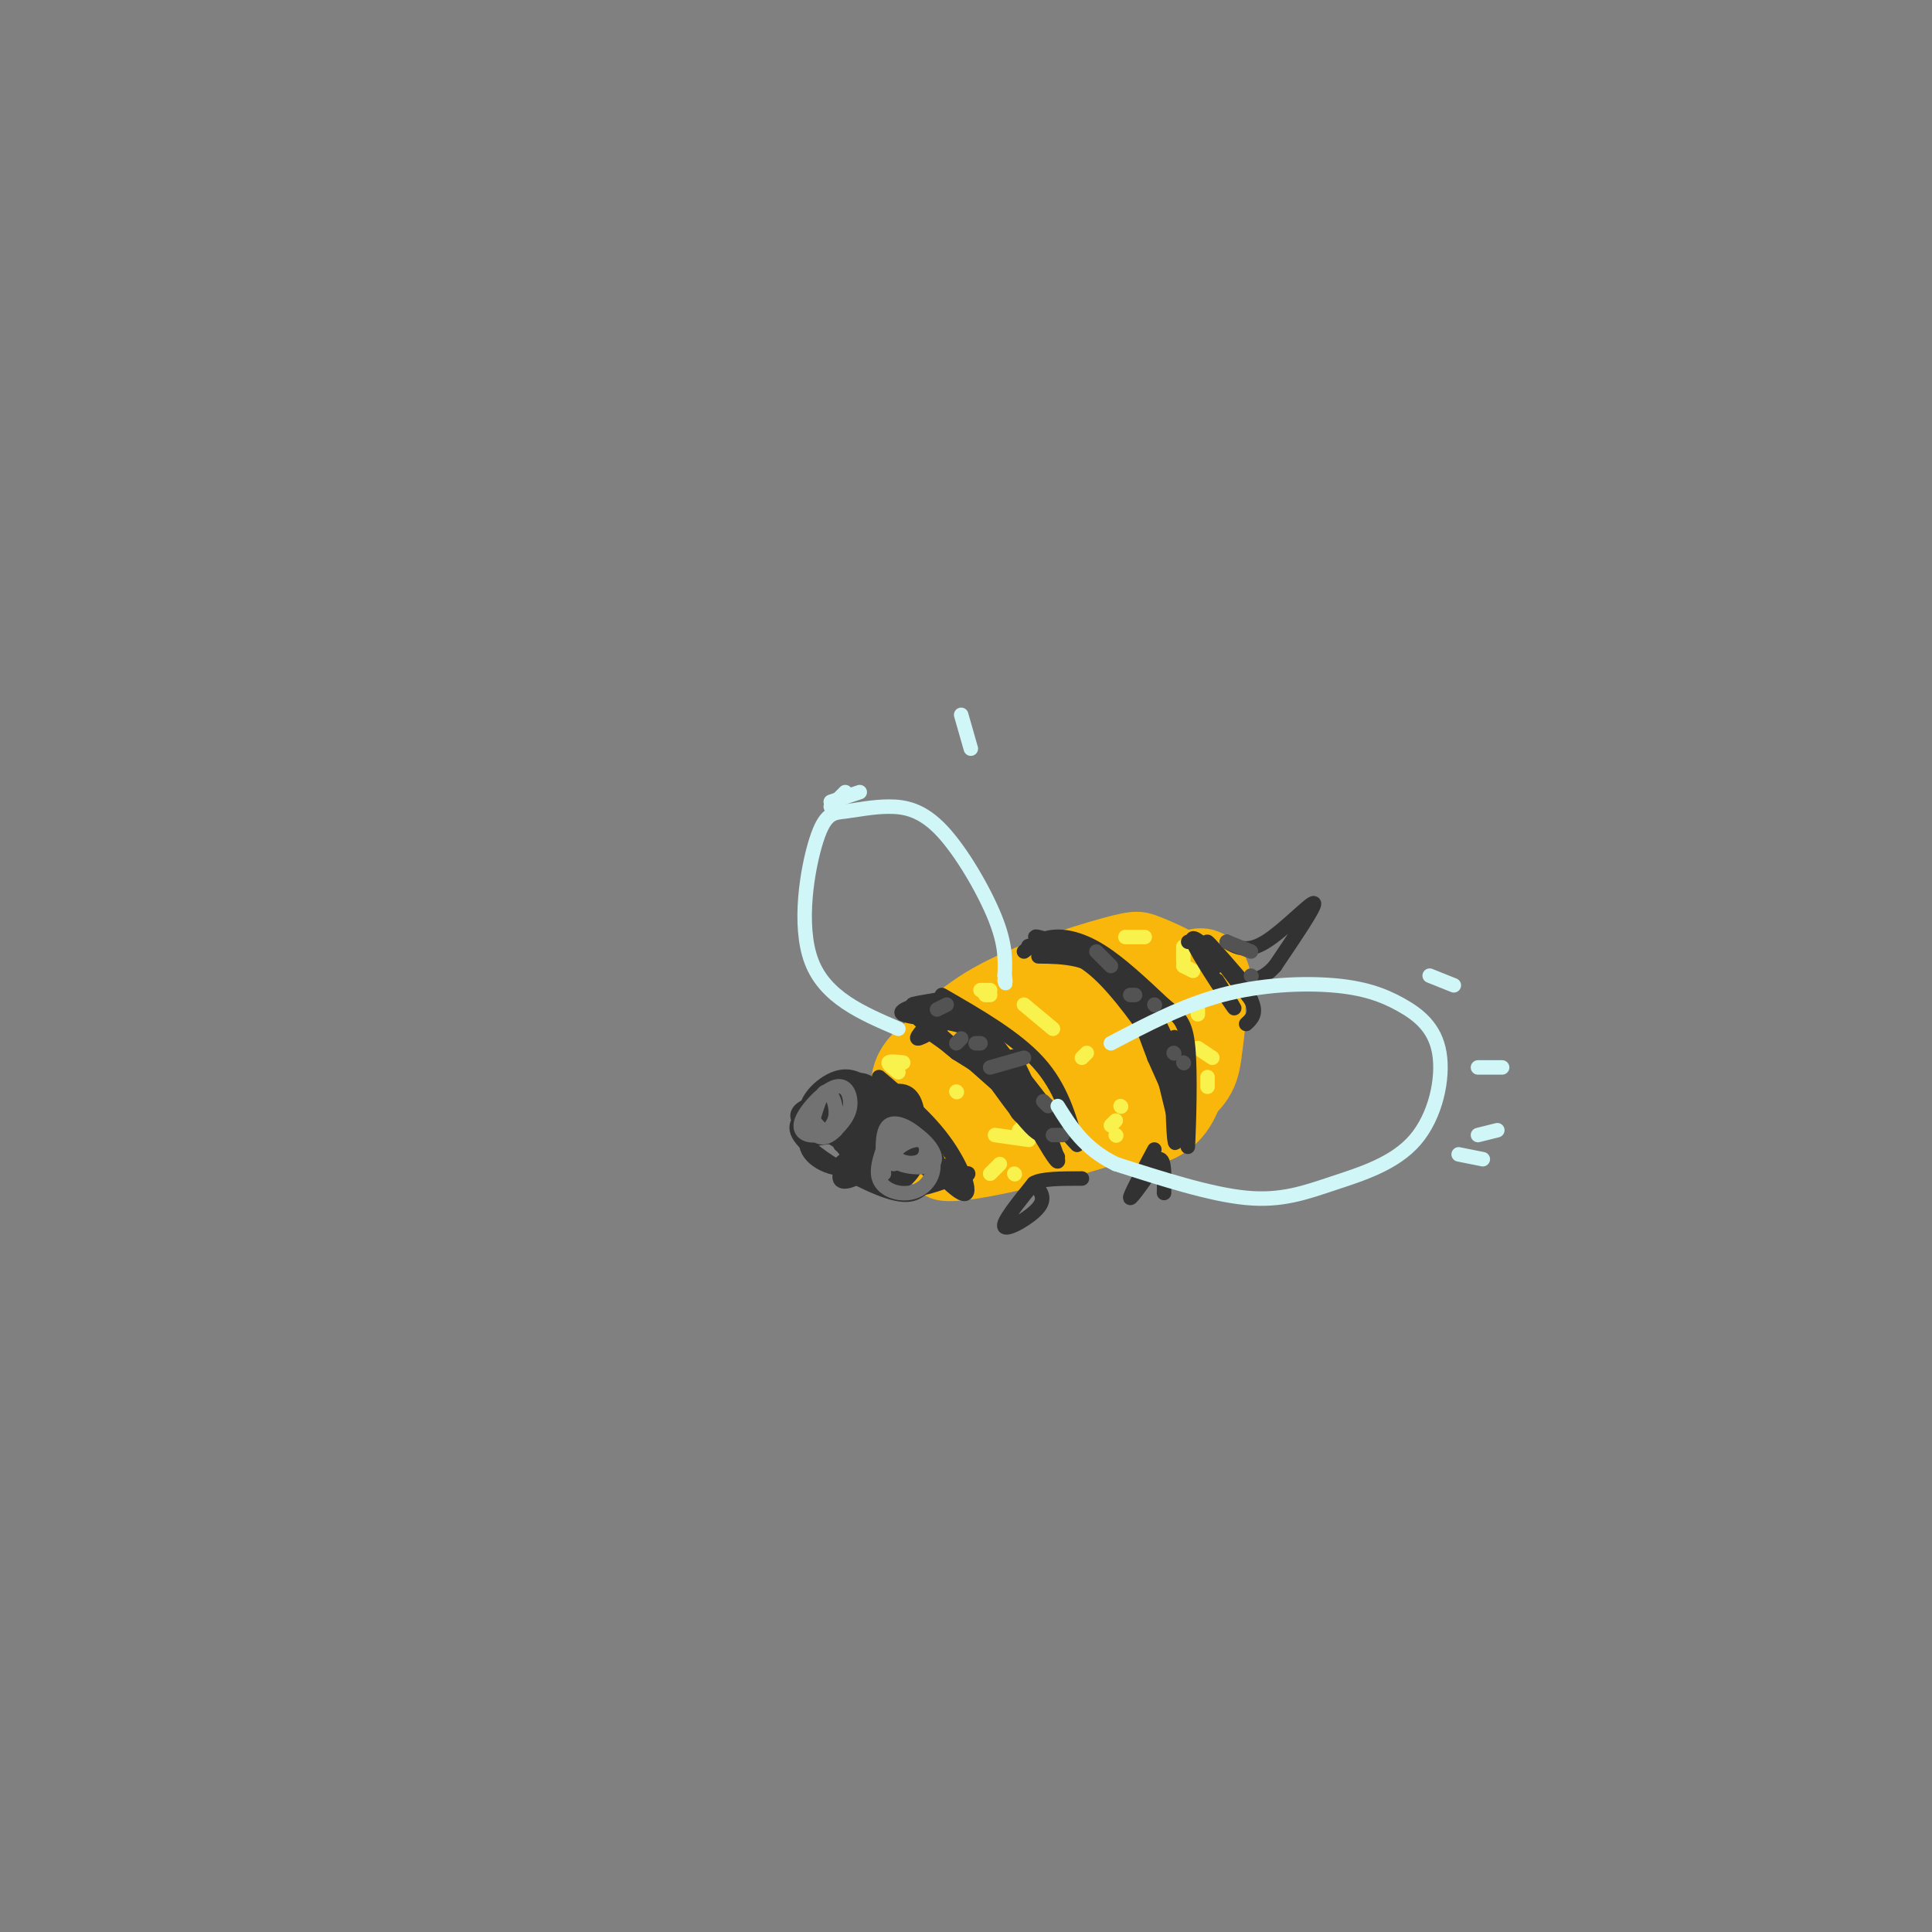 <svg viewBox='0 0 400 400' version='1.1' xmlns='http://www.w3.org/2000/svg' xmlns:xlink='http://www.w3.org/1999/xlink'><rect x="0" y="0" width="400" height="400" fill="#808080" stroke="none"/><g fill='none' stroke='rgb(249,183,11)' stroke-width='6' stroke-linecap='round' stroke-linejoin='round'><path d='M185,219c4.895,-5.675 9.789,-11.349 18,-16c8.211,-4.651 19.737,-8.278 26,-10c6.263,-1.722 7.263,-1.541 11,0c3.737,1.541 10.211,4.440 13,9c2.789,4.560 1.895,10.780 1,17'/><path d='M254,219c-0.649,5.354 -2.772,10.239 -13,15c-10.228,4.761 -28.561,9.397 -38,11c-9.439,1.603 -9.982,0.172 -12,-2c-2.018,-2.172 -5.509,-5.086 -9,-8'/><path d='M182,235c-2.111,-2.711 -2.889,-5.489 3,-11c5.889,-5.511 18.444,-13.756 31,-22'/></g>
<g fill='none' stroke='rgb(249,183,11)' stroke-width='20' stroke-linecap='round' stroke-linejoin='round'><path d='M234,204c-3.429,-1.077 -6.857,-2.155 -11,-1c-4.143,1.155 -9.000,4.542 -15,8c-6.000,3.458 -13.143,6.988 -16,10c-2.857,3.012 -1.429,5.506 0,8'/><path d='M192,229c0.529,2.779 1.852,5.725 7,6c5.148,0.275 14.122,-2.122 21,-6c6.878,-3.878 11.659,-9.236 15,-14c3.341,-4.764 5.240,-8.932 5,-11c-0.240,-2.068 -2.620,-2.034 -5,-2'/><path d='M235,202c-2.636,-0.309 -6.727,-0.083 -15,7c-8.273,7.083 -20.727,21.022 -21,22c-0.273,0.978 11.636,-11.006 19,-17c7.364,-5.994 10.182,-5.997 13,-6'/><path d='M231,208c4.988,-1.500 10.958,-2.250 8,4c-2.958,6.250 -14.845,19.500 -15,20c-0.155,0.500 11.423,-11.750 23,-24'/><path d='M247,208c3.660,-5.745 1.311,-8.107 0,-3c-1.311,5.107 -1.584,17.683 -5,23c-3.416,5.317 -9.976,3.376 -11,2c-1.024,-1.376 3.488,-2.188 8,-3'/><path d='M239,227c1.500,-0.500 1.250,-0.250 1,0'/></g>
<g fill='none' stroke='rgb(249,242,77)' stroke-width='3' stroke-linecap='round' stroke-linejoin='round'><path d='M186,222c-1.083,-0.833 -2.167,-1.667 -2,-2c0.167,-0.333 1.583,-0.167 3,0'/><path d='M198,226c0.000,0.000 0.100,0.100 0.1,0.1'/><path d='M212,234c0.000,0.000 0.100,0.100 0.1,0.1'/><path d='M212,233c0.000,0.000 -1.000,1.000 -1,1'/><path d='M213,235c0.000,0.000 0.100,0.100 0.1,0.1'/><path d='M213,236c0.000,0.000 -7.000,-1.000 -7,-1'/><path d='M205,243c0.000,0.000 2.000,-2.000 2,-2'/><path d='M210,243c0.000,0.000 0.100,0.100 0.1,0.1'/><path d='M204,206c0.000,0.000 1.000,0.000 1,0'/><path d='M203,205c0.000,0.000 2.000,0.000 2,0'/><path d='M212,208c0.000,0.000 6.000,5.000 6,5'/><path d='M232,229c0.000,0.000 0.100,0.100 0.1,0.1'/><path d='M231,232c0.000,0.000 -1.000,1.000 -1,1'/><path d='M231,235c0.000,0.000 0.100,0.100 0.1,0.1'/><path d='M224,219c0.000,0.000 1.000,-1.000 1,-1'/><path d='M233,194c0.000,0.000 4.000,0.000 4,0'/><path d='M245,196c0.000,0.000 0.000,3.000 0,3'/><path d='M245,200c0.000,0.000 2.000,1.000 2,1'/><path d='M248,209c0.000,0.000 0.000,1.000 0,1'/><path d='M248,217c0.000,0.000 3.000,2.000 3,2'/><path d='M250,223c0.000,0.000 0.000,2.000 0,2'/></g>
<g fill='none' stroke='rgb(50,50,50)' stroke-width='3' stroke-linecap='round' stroke-linejoin='round'><path d='M215,198c5.333,0.067 10.667,0.133 16,5c5.333,4.867 10.667,14.533 13,20c2.333,5.467 1.667,6.733 1,8'/><path d='M245,231c0.000,1.833 -0.500,2.417 -1,3'/><path d='M212,197c1.711,-1.356 3.422,-2.711 6,-3c2.578,-0.289 6.022,0.489 10,3c3.978,2.511 8.489,6.756 13,11'/><path d='M241,208c3.143,2.571 4.500,3.500 5,9c0.500,5.500 0.143,15.571 0,19c-0.143,3.429 -0.071,0.214 0,-3'/><path d='M246,233c-0.233,-2.624 -0.815,-7.683 -3,-14c-2.185,-6.317 -5.973,-13.893 -12,-18c-6.027,-4.107 -14.293,-4.745 -17,-5c-2.707,-0.255 0.147,-0.128 3,0'/><path d='M217,196c3.298,0.345 10.042,1.208 16,9c5.958,7.792 11.131,22.512 12,26c0.869,3.488 -2.565,-4.256 -6,-12'/><path d='M239,219c-2.012,-5.190 -4.042,-12.167 -9,-17c-4.958,-4.833 -12.845,-7.524 -15,-8c-2.155,-0.476 1.423,1.262 5,3'/><path d='M220,197c2.071,0.881 4.750,1.583 9,6c4.250,4.417 10.071,12.548 13,18c2.929,5.452 2.964,8.226 3,11'/><path d='M245,232c-1.311,-4.378 -6.089,-20.822 -7,-23c-0.911,-2.178 2.044,9.911 5,22'/><path d='M243,231c0.798,5.393 0.292,7.875 0,3c-0.292,-4.875 -0.369,-17.107 0,-19c0.369,-1.893 1.185,6.554 2,15'/><path d='M245,230c0.167,3.167 -0.417,3.583 -1,4'/><path d='M195,206c7.667,4.417 15.333,8.833 20,14c4.667,5.167 6.333,11.083 8,17'/><path d='M223,237c-2.000,-1.667 -11.000,-14.333 -17,-21c-6.000,-6.667 -9.000,-7.333 -12,-8'/><path d='M194,208c-3.607,-0.988 -6.625,0.542 -5,1c1.625,0.458 7.893,-0.155 10,0c2.107,0.155 0.054,1.077 -2,2'/><path d='M197,211c-2.089,1.467 -6.311,4.133 -7,4c-0.689,-0.133 2.156,-3.067 5,-6'/><path d='M195,209c4.190,2.488 12.164,11.708 10,12c-2.164,0.292 -14.467,-8.344 -12,-7c2.467,1.344 19.705,12.670 23,15c3.295,2.330 -7.352,-4.335 -18,-11'/><path d='M198,218c-6.045,-4.784 -12.159,-11.243 -7,-7c5.159,4.243 21.589,19.189 24,21c2.411,1.811 -9.197,-9.512 -13,-14c-3.803,-4.488 0.199,-2.139 4,2c3.801,4.139 7.400,10.070 11,16'/><path d='M217,236c-2.123,-2.380 -12.930,-16.329 -14,-17c-1.070,-0.671 7.596,11.935 11,15c3.404,3.065 1.544,-3.410 1,-5c-0.544,-1.590 0.228,1.705 1,5'/><path d='M216,234c-2.571,-2.940 -9.500,-12.792 -9,-12c0.500,0.792 8.429,12.226 11,16c2.571,3.774 -0.214,-0.113 -3,-4'/><path d='M215,234c-2.262,-5.476 -6.417,-17.167 -5,-15c1.417,2.167 8.405,18.190 9,21c0.595,2.810 -5.202,-7.595 -11,-18'/><path d='M208,222c-3.655,-5.393 -7.292,-9.875 -11,-12c-3.708,-2.125 -7.488,-1.893 -8,-2c-0.512,-0.107 2.244,-0.554 5,-1'/><path d='M194,207c-1.845,0.435 -8.959,2.024 -7,3c1.959,0.976 12.989,1.340 18,5c5.011,3.660 4.003,10.617 5,14c0.997,3.383 3.998,3.191 7,3'/><path d='M217,232c1.167,1.167 0.583,2.583 0,4'/><path d='M246,195c0.000,0.000 2.000,0.000 2,0'/><path d='M251,198c0.000,0.000 0.100,0.100 0.1,0.1'/><path d='M251,200c0.000,0.000 1.000,0.000 1,0'/><path d='M252,203c2.311,3.667 4.622,7.333 3,5c-1.622,-2.333 -7.178,-10.667 -8,-13c-0.822,-2.333 3.089,1.333 7,5'/><path d='M254,200c2.571,2.357 5.500,5.750 4,4c-1.500,-1.750 -7.429,-8.643 -8,-9c-0.571,-0.357 4.214,5.821 9,12'/><path d='M259,207c1.333,2.833 0.167,3.917 -1,5'/><path d='M182,223c5.178,4.378 10.356,8.756 14,14c3.644,5.244 5.756,11.356 3,10c-2.756,-1.356 -10.378,-10.178 -18,-19'/><path d='M181,228c0.726,1.702 11.542,15.458 12,15c0.458,-0.458 -9.440,-15.131 -11,-18c-1.560,-2.869 5.220,6.065 12,15'/><path d='M194,240c-1.265,-1.312 -10.427,-12.092 -10,-13c0.427,-0.908 10.444,8.056 13,12c2.556,3.944 -2.350,2.870 -6,0c-3.650,-2.870 -6.043,-7.534 -7,-8c-0.957,-0.466 -0.479,3.267 0,7'/><path d='M184,238c1.136,2.455 3.974,5.091 3,3c-0.974,-2.091 -5.762,-8.909 -6,-10c-0.238,-1.091 4.075,3.545 5,5c0.925,1.455 -1.537,-0.273 -4,-2'/><path d='M182,234c0.833,0.667 4.917,3.333 9,6'/><path d='M183,228c-2.738,-2.845 -5.476,-5.690 -9,-5c-3.524,0.690 -7.833,4.917 -7,8c0.833,3.083 6.810,5.024 12,6c5.190,0.976 9.595,0.988 14,1'/><path d='M193,238c1.886,0.829 -0.400,2.402 -5,2c-4.600,-0.402 -11.514,-2.781 -12,-6c-0.486,-3.219 5.455,-7.280 9,-8c3.545,-0.720 4.692,1.900 5,5c0.308,3.100 -0.225,6.681 -1,9c-0.775,2.319 -1.793,3.377 -5,2c-3.207,-1.377 -8.604,-5.188 -14,-9'/><path d='M170,233c-1.390,-3.352 2.137,-7.231 5,-8c2.863,-0.769 5.064,1.574 8,3c2.936,1.426 6.608,1.936 3,3c-3.608,1.064 -14.497,2.683 -17,1c-2.503,-1.683 3.381,-6.668 7,-8c3.619,-1.332 4.974,0.987 7,4c2.026,3.013 4.722,6.718 4,9c-0.722,2.282 -4.861,3.141 -9,4'/><path d='M178,241c-2.932,-1.469 -5.762,-7.143 -6,-10c-0.238,-2.857 2.117,-2.898 5,-2c2.883,0.898 6.296,2.735 8,5c1.704,2.265 1.699,4.958 -2,5c-3.699,0.042 -11.093,-2.566 -12,-5c-0.907,-2.434 4.675,-4.694 8,-5c3.325,-0.306 4.395,1.341 5,4c0.605,2.659 0.744,6.331 -1,7c-1.744,0.669 -5.372,-1.666 -9,-4'/><path d='M174,236c-2.247,-2.333 -3.365,-6.167 0,-7c3.365,-0.833 11.211,1.333 9,2c-2.211,0.667 -14.480,-0.167 -14,0c0.480,0.167 13.709,1.333 16,2c2.291,0.667 -6.354,0.833 -15,1'/><path d='M170,234c-2.738,-0.351 -2.084,-1.728 -1,-3c1.084,-1.272 2.596,-2.440 6,-3c3.404,-0.560 8.699,-0.512 7,1c-1.699,1.512 -10.394,4.488 -11,5c-0.606,0.512 6.875,-1.439 10,0c3.125,1.439 1.893,6.268 0,7c-1.893,0.732 -4.446,-2.634 -7,-6'/><path d='M174,235c-1.040,-2.453 -0.141,-5.584 3,-6c3.141,-0.416 8.524,1.883 6,3c-2.524,1.117 -12.955,1.051 -15,0c-2.045,-1.051 4.297,-3.086 9,-3c4.703,0.086 7.766,2.292 8,5c0.234,2.708 -2.362,5.916 -5,6c-2.638,0.084 -5.319,-2.958 -8,-6'/><path d='M172,234c-0.059,-2.023 3.792,-4.082 8,-3c4.208,1.082 8.771,5.304 6,5c-2.771,-0.304 -12.877,-5.133 -13,-7c-0.123,-1.867 9.736,-0.772 13,2c3.264,2.772 -0.067,7.221 -3,8c-2.933,0.779 -5.466,-2.110 -8,-5'/><path d='M175,234c-0.663,-2.215 1.678,-5.254 0,-5c-1.678,0.254 -7.375,3.799 -8,7c-0.625,3.201 3.821,6.057 8,6c4.179,-0.057 8.089,-3.029 12,-6'/><path d='M187,236c1.982,-1.708 0.937,-2.979 -2,-2c-2.937,0.979 -7.768,4.207 -10,6c-2.232,1.793 -1.866,2.151 1,3c2.866,0.849 8.233,2.190 11,1c2.767,-1.190 2.933,-4.911 2,-7c-0.933,-2.089 -2.967,-2.544 -5,-3'/><path d='M184,234c-2.727,0.794 -7.043,4.279 -9,7c-1.957,2.721 -1.555,4.679 2,3c3.555,-1.679 10.262,-6.997 13,-8c2.738,-1.003 1.506,2.307 0,5c-1.506,2.693 -3.288,4.769 -6,4c-2.712,-0.769 -6.356,-4.385 -10,-8'/><path d='M174,237c1.384,-2.067 9.845,-3.234 8,-3c-1.845,0.234 -13.997,1.871 -15,2c-1.003,0.129 9.142,-1.249 11,-2c1.858,-0.751 -4.571,-0.876 -11,-1'/><path d='M167,233c-2.338,-0.954 -2.682,-2.838 0,-4c2.682,-1.162 8.389,-1.600 7,-1c-1.389,0.600 -9.874,2.238 -9,6c0.874,3.762 11.107,9.646 17,12c5.893,2.354 7.447,1.177 9,0'/><path d='M191,246c3.489,-0.756 7.711,-2.644 9,-3c1.289,-0.356 -0.356,0.822 -2,2'/><path d='M214,245c-3.333,4.133 -6.667,8.267 -6,9c0.667,0.733 5.333,-1.933 7,-4c1.667,-2.067 0.333,-3.533 -1,-5'/><path d='M214,245c1.500,-1.000 5.750,-1.000 10,-1'/><path d='M239,238c-2.583,4.833 -5.167,9.667 -5,10c0.167,0.333 3.083,-3.833 6,-8'/><path d='M240,240c1.167,-0.167 1.083,3.417 1,7'/><path d='M254,195c2.089,1.178 4.178,2.356 8,0c3.822,-2.356 9.378,-8.244 10,-8c0.622,0.244 -3.689,6.622 -8,13'/><path d='M264,200c-2.333,2.667 -4.167,2.833 -6,3'/></g>
<g fill='none' stroke='rgb(83,83,83)' stroke-width='3' stroke-linecap='round' stroke-linejoin='round'><path d='M194,209c0.000,0.000 2.000,-1.000 2,-1'/><path d='M198,216c0.000,0.000 1.000,-1.000 1,-1'/><path d='M202,216c0.000,0.000 1.000,0.000 1,0'/><path d='M205,221c0.000,0.000 7.000,-2.000 7,-2'/><path d='M216,228c0.000,0.000 1.000,1.000 1,1'/><path d='M218,235c0.000,0.000 2.000,0.000 2,0'/><path d='M227,197c0.000,0.000 3.000,3.000 3,3'/><path d='M234,206c0.000,0.000 1.000,0.000 1,0'/><path d='M239,208c0.000,0.000 0.100,0.100 0.1,0.1'/><path d='M243,218c0.000,0.000 0.100,0.100 0.1,0.1'/><path d='M245,220c0.000,0.000 0.100,0.100 0.1,0.1'/><path d='M254,195c0.000,0.000 5.000,2.000 5,2'/><path d='M259,202c0.000,0.000 0.100,0.100 0.1,0.1'/></g>
<g fill='none' stroke='rgb(114,114,114)' stroke-width='3' stroke-linecap='round' stroke-linejoin='round'><path d='M183,243c-0.282,-4.389 -0.565,-8.778 1,-10c1.565,-1.222 4.977,0.722 7,3c2.023,2.278 2.656,4.889 2,7c-0.656,2.111 -2.600,3.722 -5,4c-2.400,0.278 -5.257,-0.778 -6,-3c-0.743,-2.222 0.629,-5.611 2,-9'/><path d='M184,235c1.337,-1.751 3.680,-1.628 6,0c2.320,1.628 4.617,4.761 3,6c-1.617,1.239 -7.149,0.583 -8,-1c-0.851,-1.583 2.978,-4.095 5,-4c2.022,0.095 2.237,2.795 1,4c-1.237,1.205 -3.925,0.916 -5,0c-1.075,-0.916 -0.538,-2.458 0,-4'/><path d='M186,236c-0.167,0.167 -0.583,2.583 -1,5'/><path d='M168,233c0.958,-3.396 1.915,-6.792 3,-7c1.085,-0.208 2.297,2.772 2,5c-0.297,2.228 -2.102,3.705 -4,4c-1.898,0.295 -3.890,-0.591 -3,-3c0.890,-2.409 4.663,-6.341 7,-7c2.337,-0.659 3.239,1.955 3,4c-0.239,2.045 -1.620,3.523 -3,5'/><path d='M173,234c-1.202,1.286 -2.708,2.000 -4,1c-1.292,-1.000 -2.369,-3.714 -2,-4c0.369,-0.286 2.185,1.857 4,4'/></g>
<g fill='none' stroke='rgb(208,246,247)' stroke-width='3' stroke-linecap='round' stroke-linejoin='round'><path d='M230,216c7.473,-3.925 14.946,-7.851 23,-10c8.054,-2.149 16.688,-2.523 23,-2c6.312,0.523 10.300,1.943 14,4c3.700,2.057 7.110,4.753 8,10c0.890,5.247 -0.741,13.046 -5,18c-4.259,4.954 -11.147,7.065 -17,9c-5.853,1.935 -10.672,3.696 -18,3c-7.328,-0.696 -17.164,-3.848 -27,-7'/><path d='M231,241c-6.500,-3.167 -9.250,-7.583 -12,-12'/><path d='M186,213c-7.594,-3.258 -15.188,-6.516 -18,-14c-2.812,-7.484 -0.841,-19.195 1,-25c1.841,-5.805 3.551,-5.705 6,-6c2.449,-0.295 5.636,-0.986 9,-1c3.364,-0.014 6.906,0.650 11,5c4.094,4.350 8.741,12.386 11,18c2.259,5.614 2.129,8.807 2,12'/><path d='M208,202c0.333,2.167 0.167,1.583 0,1'/><path d='M199,148c0.000,0.000 2.000,7.000 2,7'/><path d='M172,167c0.000,0.000 3.000,-3.000 3,-3'/><path d='M172,166c0.000,0.000 6.000,-2.000 6,-2'/><path d='M296,202c0.000,0.000 5.000,2.000 5,2'/><path d='M306,221c0.000,0.000 5.000,0.000 5,0'/><path d='M306,235c0.000,0.000 4.000,-1.000 4,-1'/><path d='M302,239c0.000,0.000 5.000,1.000 5,1'/></g>
</svg>
